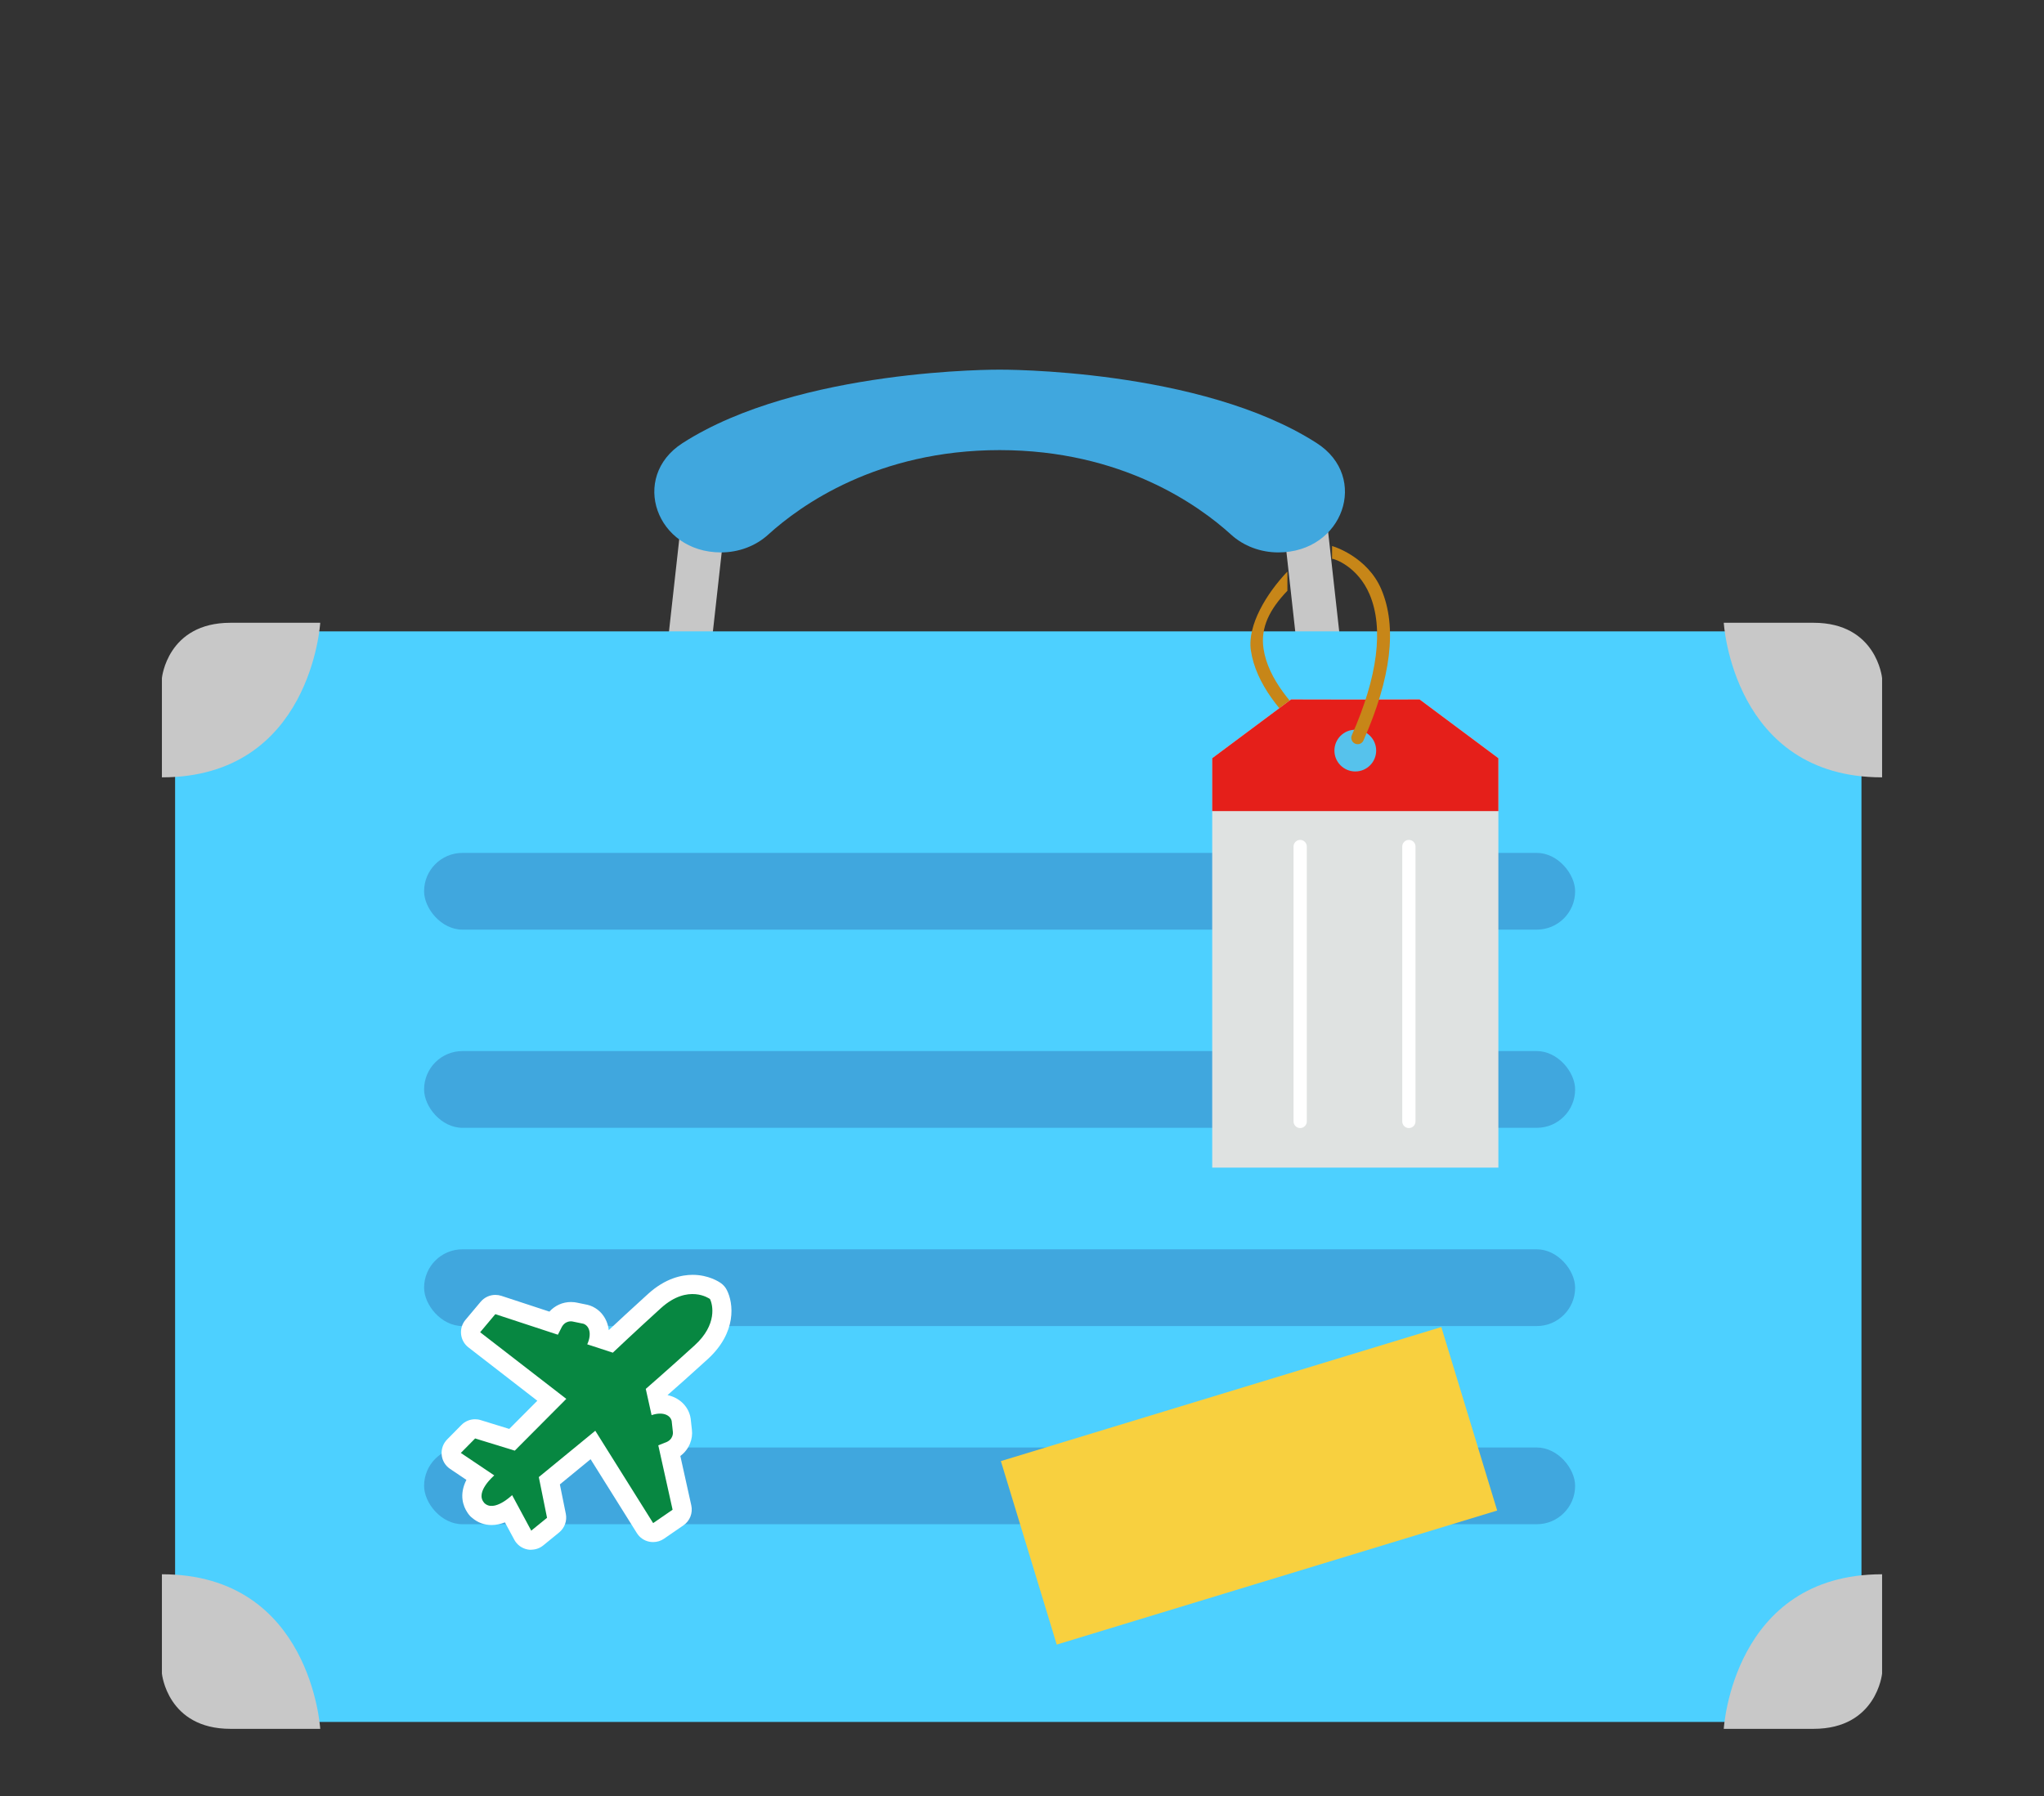 <?xml version="1.0" encoding="UTF-8"?>
<svg id="_レイヤー_2" data-name="レイヤー 2" xmlns="http://www.w3.org/2000/svg" xmlns:xlink="http://www.w3.org/1999/xlink" viewBox="0 0 330 290">
  <rect x="0" y="0" width="330" height="290" fill="#333333" stroke="none"/>
  <defs>
    <style>
      .cls-1 {
        fill: #c78618;
      }

      .cls-2 {
        fill: #fff;
      }

      .cls-3 {
        fill: #e51f1a;
      }

      .cls-4 {
        fill: #f8d03f;
      }

      .cls-5 {
        fill: #c7c7c7;
      }

      .cls-6 {
        clip-path: url(#clippath-1);
      }

      .cls-7 {
        fill: #078741;
      }

      .cls-8 {
        fill: #56c2ec;
      }

      .cls-9 {
        fill: #c8c8c8;
      }

      .cls-10 {
        clip-path: url(#clippath);
      }

      .cls-11 {
        fill: none;
      }

      .cls-12 {
        fill: #4dd0ff;
      }

      .cls-13 {
        fill: #dfe2e1;
      }

      .cls-14 {
        fill: #40a7de;
      }
    </style>
    <clipPath id="clippath">
      <rect class="cls-11" width="330" height="290"/>
    </clipPath>
    <clipPath id="clippath-1">
      <polygon class="cls-11" points="229.19 112.94 218.81 112.96 208.44 112.94 195.71 122.43 195.71 188.54 216.46 188.54 221.17 188.54 241.91 188.54 241.91 122.43 229.19 112.94"/>
    </clipPath>
  </defs>
  <g id="_マウスオーバー" data-name="マウスオーバー">
    <g class="cls-10">
      <g>
        <g>
          <polygon class="cls-5" points="114.58 106.61 107.49 106.61 110.33 81.08 117.42 81.08 114.58 106.61"/>
          <polygon class="cls-5" points="209.63 106.61 216.73 106.61 213.89 81.08 206.8 81.08 209.63 106.61"/>
        </g>
        <rect class="cls-12" x="76.35" y="53.87" width="176.09" height="272.26" rx="10.32" ry="10.32" transform="translate(354.4 25.6) rotate(90)"/>
        <path class="cls-14" d="M161.39,59.69s-32.4-.24-51.21,11.87c-8.53,5.49-4.25,17.64,6.22,17.64h0c2.86,0,5.6-1.03,7.62-2.87,5.2-4.73,17.62-13.65,37.37-13.65s32.17,8.92,37.37,13.65c2.02,1.84,4.76,2.87,7.62,2.87h0c10.47,0,14.75-12.15,6.22-17.64-18.81-12.11-51.21-11.87-51.21-11.87Z"/>
        <rect class="cls-14" x="68.47" y="137.72" width="185.83" height="12.39" rx="6.19" ry="6.19"/>
        <rect class="cls-14" x="68.47" y="169.72" width="185.83" height="12.39" rx="6.19" ry="6.19"/>
        <rect class="cls-14" x="68.47" y="201.73" width="185.83" height="12.39" rx="6.19" ry="6.19"/>
        <rect class="cls-14" x="68.47" y="233.73" width="185.83" height="12.39" rx="6.19" ry="6.19"/>
        <path class="cls-9" d="M26.14,125.52v-16.03s.86-8.93,11.07-8.93h14.49s-1.45,24.96-25.56,24.96Z"/>
        <path class="cls-9" d="M303.86,125.52v-16.03s-.86-8.93-11.07-8.93h-14.49s1.45,24.96,25.56,24.96Z"/>
        <path class="cls-9" d="M26.14,254.2v16.03s.86,8.93,11.07,8.93h14.49s-1.45-24.96-25.56-24.96Z"/>
        <path class="cls-9" d="M303.86,254.2v16.03s-.86,8.93-11.07,8.93h-14.49s1.45-24.96,25.56-24.96Z"/>
        <rect class="cls-4" x="164.48" y="224.44" width="74.33" height="30.97" transform="translate(-61.12 69.11) rotate(-16.93)"/>
        <g>
          <path class="cls-2" d="M85.75,250.25c-.2,0-.4-.02-.6-.06-.91-.18-1.69-.76-2.12-1.57l-1.51-2.8c-.67,.26-1.4,.43-2.16,.43-1.14,0-2.22-.39-3.07-1.11-.14-.1-.27-.22-.4-.35-.01-.02-.03-.03-.04-.05-.16-.17-.3-.36-.42-.56-.6-.91-1.37-2.77-.13-5.22l-2.64-1.78c-.77-.52-1.26-1.34-1.35-2.26-.09-.92,.23-1.83,.88-2.49l2.31-2.34c.59-.6,1.39-.92,2.2-.92,.3,0,.61,.04,.91,.14l4.61,1.42,4.53-4.55-11.13-8.62c-.67-.52-1.09-1.28-1.18-2.12-.09-.84,.17-1.68,.71-2.32l2.45-2.92c.6-.71,1.47-1.11,2.37-1.11,.32,0,.65,.05,.97,.15l7.76,2.55c.89-.98,2.13-1.55,3.48-1.55,.4,0,.72,.05,.91,.09l1.76,.36c.14,.03,.28,.07,.41,.12,1.2,.43,2.14,1.33,2.65,2.53,.19,.45,.32,.94,.37,1.44,1.4-1.31,3.68-3.43,6.35-5.85,2.81-2.55,5.46-3.08,7.19-3.08,2.57,0,4.26,1.12,4.58,1.35,.4,.28,.72,.66,.94,1.09,1.09,2.11,1.67,6.86-3.12,11.21-2.67,2.43-5.01,4.51-6.45,5.77,1.82,.39,3.23,1.66,3.66,3.39,.03,.14,.06,.28,.08,.42l.2,1.82c.17,1.38-.38,3.09-1.87,4.2l1.77,7.98c.27,1.23-.23,2.51-1.27,3.22l-3.14,2.16c-.52,.36-1.13,.54-1.75,.54-.21,0-.42-.02-.63-.06-.83-.17-1.55-.67-2-1.39l-7.47-11.93-4.96,4.07,.96,4.74c.23,1.13-.19,2.29-1.08,3.02l-2.55,2.08c-.56,.46-1.25,.7-1.96,.7Z"/>
          <path class="cls-7" d="M114.57,209.72s-3.46-2.49-7.87,1.51c-4.43,4.03-7.76,7.19-7.76,7.19l-4.13-1.35c.77-1.69,.34-2.98-.61-3.32l-1.79-.37s-1.21-.27-1.82,1.12l-.52,1.02-10.1-3.32-2.45,2.92,13.91,10.76-8.32,8.36-6.4-1.97-2.31,2.34,5.4,3.63s-3.13,2.64-1.67,4.37h0s.02,.02,.02,.03c0,0,0,.02,.01,.03h.01c1.58,1.62,4.51-1.25,4.51-1.25l3.09,5.74,2.55-2.08-1.33-6.57,9.12-7.48,9.34,14.91,3.14-2.16-2.31-10.4,1.07-.42c1.44-.47,1.29-1.7,1.29-1.7l-.2-1.82c-.24-.98-1.49-1.53-3.24-.93l-.94-4.24s3.47-3.01,7.9-7.04c3.67-3.34,2.93-6.58,2.45-7.5Z"/>
        </g>
        <g>
          <path class="cls-1" d="M219.85,125.06c-.17,0-.35-.04-.51-.13-.64-.36-15.8-9.06-17.39-19.91-.6-4.08,2.57-9.25,5.9-12.73v3.1c-2.87,2.99-4.36,5.92-3.86,9.33,1.45,9.86,16.22,18.33,16.37,18.41,.5,.28,.67,.91,.39,1.41-.19,.34-.54,.52-.9,.52Z"/>
          <g>
            <polygon class="cls-13" points="229.19 112.94 218.81 112.96 208.44 112.94 195.71 122.43 195.71 188.54 216.46 188.54 221.17 188.54 241.91 188.54 241.91 122.43 229.19 112.94"/>
            <g class="cls-6">
              <rect class="cls-3" x="193.59" y="107.94" width="50.57" height="23.03"/>
            </g>
            <circle class="cls-8" cx="218.81" cy="121.2" r="3.37"/>
          </g>
          <path class="cls-1" d="M219.2,120.17c-.14,0-.28-.03-.42-.09-.52-.23-.76-.84-.53-1.36,4.18-9.44,5.18-17.3,2.87-22.74-1.9-4.49-5.7-5.78-6.06-5.75v-2.06c.18,.03,5.72,1.71,7.96,7.01,2.57,6.06,1.59,14.26-2.89,24.38-.17,.39-.55,.61-.94,.61Z"/>
          <path class="cls-2" d="M209.91,182.15c-.59,0-1.07-.48-1.07-1.07v-44.39c0-.59,.48-1.07,1.07-1.07s1.07,.48,1.07,1.07v44.39c0,.59-.48,1.07-1.07,1.07Z"/>
          <path class="cls-2" d="M227.46,182.15c-.59,0-1.07-.48-1.07-1.07v-44.39c0-.59,.48-1.07,1.07-1.07s1.07,.48,1.07,1.07v44.39c0,.59-.48,1.07-1.07,1.07Z"/>
        </g>
      </g>
    </g>
  </g>
</svg>